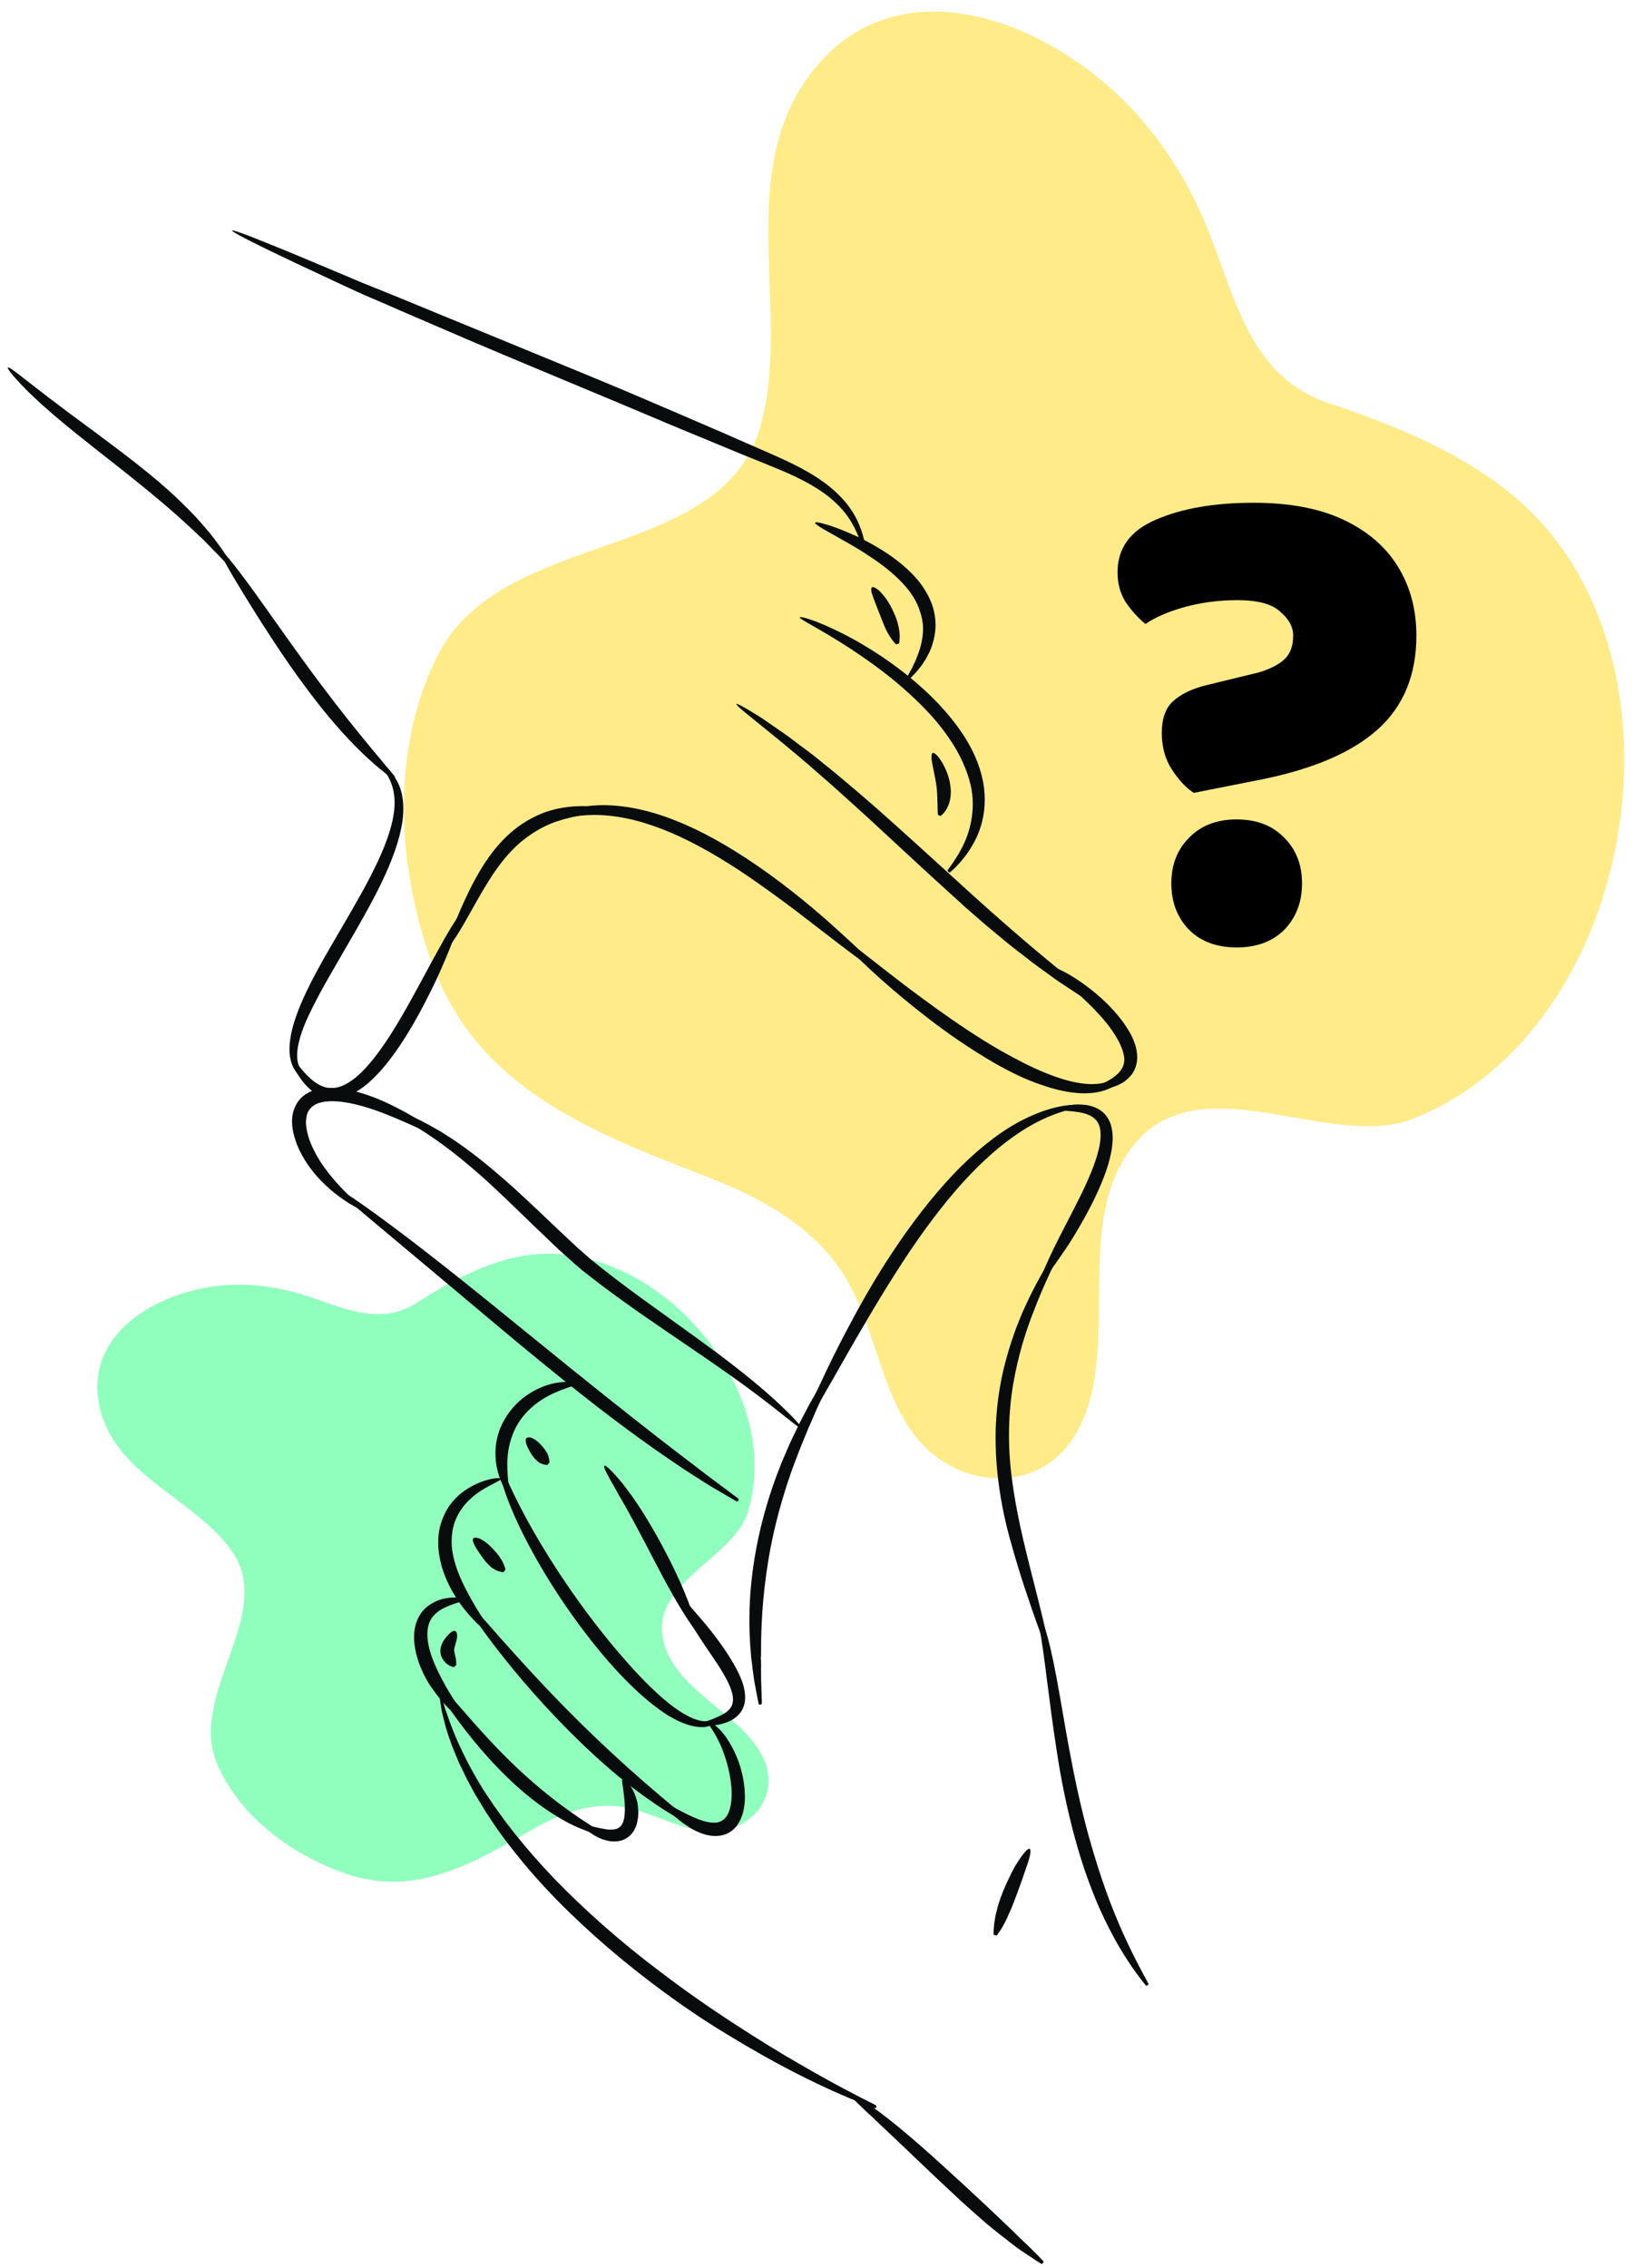 <svg width="417" height="579" viewBox="0 0 417 579" fill="none" xmlns="http://www.w3.org/2000/svg">
<mask id="mask0_2181_53" style="mask-type:alpha" maskUnits="userSpaceOnUse" x="0" y="0" width="417" height="579">
<rect width="417" height="579" fill="#D9D9D9"/>
</mask>
<g mask="url(#mask0_2181_53)">
<path d="M227.048 354.325C230.468 362.895 235.036 370.565 243.835 374.75C255.287 380.209 268.241 377.152 274.731 366.037C287.099 344.866 273.256 312.222 289.602 292.176C306.795 271.14 339.745 294.012 361.028 285.517C417.493 262.937 433.491 170.38 389.525 129.295C375.99 116.657 356.942 108.729 339.565 103.025C319.368 96.362 315.587 76.593 308.637 59.09C300.264 38.049 286.016 20.731 265.729 10.234C244.205 -0.891 219.703 -0.906 204.941 21.777C188.324 47.343 202.071 81.276 194.149 108.945C184.145 143.894 128.88 134.77 112.095 166.728C99.321 191.07 101.359 222.834 111.006 247.664C123.035 278.554 152.277 289.439 180.937 300.551C194.141 305.659 207.339 312.851 215.208 324.992C220.718 333.422 223.136 344.473 227.048 354.325Z" fill="#FFEB88"/>
<path d="M174.134 466.153C178.926 467.645 183.732 468.344 188.515 466.061C194.745 463.095 197.892 456.575 195.421 450.025C190.717 437.546 172.184 432.208 169.318 418.434C166.324 403.963 187.276 397.883 190.981 385.982C200.791 354.394 167.178 315.92 134.758 320.413C124.782 321.799 114.906 327.129 106.542 332.514C96.807 338.762 87.16 333.585 77.386 330.523C65.629 326.85 53.431 326.934 42.046 331.906C29.971 337.186 21.569 347.53 26.092 361.538C31.196 377.318 50.24 383.138 59.213 395.966C70.548 412.168 47.756 432.385 55.504 450.426C61.408 464.163 75.524 474.187 89.317 478.62C106.487 484.124 121.105 475.502 135.62 467.204C142.302 463.377 149.863 460.266 157.687 461.103C163.136 461.664 168.632 464.429 174.134 466.153Z" fill="#90FFBD"/>
<path d="M158.253 102.963C144.438 97.18 131.262 91.735 119.365 86.664C113.399 84.113 107.742 81.632 102.444 79.383C99.806 78.207 97.242 77.091 94.787 76.064C93.56 75.55 92.363 75 91.202 74.48C90.041 73.96 88.911 73.403 87.787 72.913C78.906 68.778 71.679 65.382 66.766 62.959C61.853 60.537 59.189 59.095 59.265 58.852C59.378 58.639 62.231 59.626 67.309 61.696C72.418 63.729 79.744 66.779 88.76 70.598C89.884 71.089 91.038 71.542 92.199 72.062C93.39 72.546 94.58 73.029 95.874 73.536C98.358 74.526 100.916 75.576 103.613 76.679C108.941 78.891 114.614 81.203 120.641 83.68C132.626 88.642 145.826 93.984 159.641 99.767C169.01 103.752 177.401 107.366 184.881 110.602C188.606 112.238 192.051 113.769 195.351 115.18C198.62 116.628 201.713 117.993 204.517 119.487C207.321 120.982 209.8 122.577 211.923 124.309C214.046 126.041 215.777 127.88 217.072 129.729C218.405 131.609 219.265 133.469 219.876 135.186C220.486 136.904 220.848 138.479 220.989 139.874C221.1 140.635 220.302 140.716 220.132 140.028C219.864 138.713 219.377 137.218 218.646 135.647C217.916 134.076 216.973 132.392 215.631 130.749C214.29 129.105 212.615 127.496 210.513 125.963C208.446 124.461 205.988 123.065 203.271 121.763C200.517 120.431 197.474 119.228 194.181 117.884C192.535 117.212 190.822 116.546 189 115.791C187.214 115.066 185.391 114.31 183.532 113.525C176.036 110.459 167.622 106.948 158.253 102.963Z" fill="#080C0D"/>
<path d="M233.322 152.556C232.269 150.783 230.868 149.213 229.45 147.812C227.995 146.382 226.458 145.128 224.934 144.007C223.41 142.886 221.863 141.867 220.426 140.939C218.959 140.047 217.595 139.178 216.317 138.502C213.786 137.047 211.687 135.883 210.227 135.058C208.796 134.195 208.034 133.635 208.147 133.422C208.26 133.209 209.18 133.351 210.806 133.824C212.432 134.297 214.697 135.108 217.474 136.337C218.878 136.933 220.361 137.655 221.924 138.504C223.488 139.352 225.131 140.327 226.825 141.465C228.518 142.602 230.195 143.909 231.863 145.452C233.493 146.966 235.085 148.751 236.341 150.874C237.191 152.298 237.914 153.803 238.298 155.275C238.542 156.022 238.616 156.753 238.757 157.478C238.827 157.84 238.831 158.209 238.865 158.541C238.869 158.91 238.902 159.242 238.906 159.611C238.88 162.333 238.143 164.658 237.351 166.45C236.87 167.338 236.486 168.183 236.015 168.835C235.783 169.195 235.58 169.517 235.378 169.84C235.139 170.133 234.9 170.426 234.691 170.682C234.482 170.938 234.273 171.194 234.064 171.451C233.855 171.707 233.639 171.897 233.46 172.116C233.065 172.526 232.73 172.862 232.425 173.161C232.276 173.344 231.653 172.837 231.766 172.624C231.962 172.235 232.157 171.846 232.442 171.347C232.585 171.097 232.697 170.884 232.87 170.598C233.012 170.349 233.118 170.069 233.254 169.753C233.39 169.438 233.562 169.151 233.698 168.835C233.834 168.519 234 168.167 234.099 167.821C234.43 167.116 234.652 166.321 234.94 165.52C235.406 163.827 235.808 161.839 235.689 159.669C235.692 159.367 235.635 159.137 235.571 158.842C235.544 158.576 235.481 158.28 235.454 158.014C235.297 157.459 235.236 156.861 234.976 156.283C234.605 154.944 234.048 153.759 233.322 152.556Z" fill="#080C0D"/>
<path d="M243.405 190.043C239.72 184.172 234.904 179.39 230.264 175.361C225.625 171.333 221.074 168.169 217.151 165.579C209.313 160.465 204.032 158.047 204.22 157.591C204.333 157.378 205.776 157.702 208.254 158.625C210.768 159.579 214.286 161.169 218.448 163.467C222.579 165.8 227.39 168.871 232.331 172.902C234.784 174.903 237.263 177.169 239.667 179.679C242.04 182.224 244.338 185.013 246.373 188.197C249.092 192.488 250.753 196.952 251.275 201.096C251.796 205.24 251.2 208.96 250.124 211.923C249.601 213.386 248.961 214.694 248.272 215.838C248.099 216.124 247.927 216.41 247.784 216.66C247.612 216.946 247.433 217.165 247.26 217.451C246.909 217.957 246.587 218.426 246.258 218.829C244.921 220.543 243.67 221.778 242.651 222.653C242.405 222.88 241.85 222.365 242.022 222.079C242.822 221.024 243.757 219.654 244.851 217.864C245.879 216.081 246.962 213.856 247.66 211.133C248.357 208.409 248.698 205.152 248.098 201.553C247.431 197.961 245.89 194.021 243.405 190.043Z" fill="#080C0D"/>
<path d="M242.483 227.941C235.015 221.179 228.038 214.634 221.632 208.738C220.008 207.291 218.45 205.837 216.936 204.48C215.385 203.093 213.907 201.766 212.466 200.468C210.995 199.207 209.627 197.97 208.266 196.798C207.601 196.194 206.905 195.627 206.276 195.053C205.617 194.515 204.958 193.978 204.366 193.434C194.339 184.95 187.745 180.18 188.066 179.711C188.216 179.528 189.992 180.489 193.146 182.452C193.901 182.946 194.826 183.457 195.734 184.137C196.672 184.78 197.684 185.483 198.732 186.216C199.816 186.979 200.967 187.735 202.169 188.654C203.37 189.573 204.608 190.522 205.948 191.494C206.637 191.995 207.259 192.502 207.985 193.033C208.644 193.57 209.339 194.138 210.035 194.705C211.426 195.84 212.92 196.998 214.391 198.258C215.862 199.519 217.436 200.803 219.016 202.154C220.597 203.504 222.184 204.921 223.838 206.331C230.401 212.112 237.474 218.612 244.905 225.345C265.077 243.812 277.735 253.406 283.624 257.845C283.99 258.143 283.586 258.789 283.16 258.563C281.553 257.618 279.484 256.418 276.946 254.896C275.692 254.117 274.321 253.182 272.847 252.223C272.092 251.729 271.337 251.235 270.508 250.681C269.717 250.157 268.881 249.537 268.046 248.917C267.211 248.296 266.309 247.683 265.401 247.003C264.493 246.323 263.518 245.649 262.603 244.903C261.621 244.163 260.669 243.387 259.651 242.617C258.633 241.848 257.572 240.982 256.51 240.116C254.417 238.347 252.118 236.532 249.828 234.482C248.65 233.46 247.472 232.438 246.22 231.356C245.029 230.201 243.741 229.09 242.483 227.941Z" fill="#080C0D"/>
<path d="M190.946 223.636C184.238 219.079 177.532 215.193 171.147 212.484C167.921 211.133 164.825 210.07 161.829 209.333C158.833 208.597 156.004 208.179 153.408 208.073C148.18 207.831 144.046 208.788 141.249 209.676C138.452 210.564 136.917 211.324 136.824 211.065C136.737 210.872 138.002 209.77 140.782 208.38C142.16 207.737 143.937 207.053 146.097 206.498C148.227 205.98 150.739 205.59 153.521 205.543C156.303 205.496 159.354 205.791 162.543 206.441C165.731 207.091 169.056 208.096 172.415 209.434C179.199 212.103 186.112 216.035 192.966 220.712C197.62 223.899 201.626 226.984 205.104 229.821C208.581 232.657 211.53 235.246 214.046 237.542C219.108 242.098 222.47 245.45 224.663 247.544C224.926 247.82 224.448 248.405 224.126 248.203C221.604 246.512 217.758 243.679 212.404 239.555C209.708 237.479 206.647 235.103 203.117 232.406C199.52 229.716 195.527 226.764 190.946 223.636Z" fill="#080C0D"/>
<path d="M253.94 271.366C247.769 267.795 242.243 263.958 237.365 260.222C232.524 256.517 228.301 252.95 224.833 249.877C217.964 243.725 214.138 239.446 214.474 239.11C214.839 238.738 219.201 242.357 226.452 247.967C230.062 250.79 234.391 254.078 239.315 257.607C244.203 261.106 249.686 264.848 255.71 268.299C263.87 272.943 270.778 275.835 276.223 276.558C278.949 276.953 281.275 276.717 283.089 276.063C283.548 275.949 283.963 275.739 284.348 275.566C284.727 275.326 285.112 275.153 285.424 274.919C285.58 274.803 285.773 274.716 285.929 274.6C286.085 274.483 286.241 274.367 286.367 274.287C286.649 274.09 286.858 273.834 287.141 273.637C287.386 273.411 287.972 273.889 287.8 274.175C287.59 274.431 287.388 274.754 287.149 275.047C287.03 275.193 286.91 275.339 286.725 275.493C286.605 275.639 286.419 275.792 286.263 275.909C285.958 276.208 285.549 276.485 285.178 276.791C284.769 277.068 284.331 277.381 283.849 277.597C281.906 278.634 279.178 279.213 276.111 279.088C273.043 278.963 269.611 278.236 265.92 276.932C262.133 275.671 258.181 273.789 253.94 271.366Z" fill="#080C0D"/>
<path d="M285.347 265.224C284.49 263.733 283.508 262.322 282.472 261.05C281.4 259.749 280.305 258.551 279.216 257.419C277.01 255.192 274.903 253.291 273.102 251.761C269.465 248.672 266.957 247.113 267.146 246.658C267.258 246.445 268.039 246.534 269.363 247.004C270.687 247.474 272.493 248.398 274.575 249.731C276.658 251.064 279.053 252.836 281.496 255.072C282.718 256.191 283.953 257.442 285.135 258.833C286.317 260.224 287.446 261.754 288.462 263.498C289.152 264.67 289.649 265.929 290.006 267.135C290.334 268.378 290.498 269.67 290.324 270.93C290.18 272.154 289.696 273.344 289.046 274.216C288.396 275.088 287.622 275.737 286.902 276.247C285.417 277.169 284.049 277.577 282.932 277.825C281.816 278.072 280.879 278.1 280.177 278.138C279.978 278.158 279.831 277.367 279.993 277.317C280.601 277.02 281.408 276.703 282.365 276.203C283.291 275.74 284.367 275.094 285.35 274.188C286.332 273.283 287.052 272.102 287.103 270.619C287.124 269.173 286.493 267.257 285.347 265.224Z" fill="#080C0D"/>
<path d="M35.718 123.59C30.959 119.708 26.264 116.122 22.062 112.754C17.829 109.423 14.089 106.311 11.024 103.567C4.893 98.079 1.707 94.138 2.012 93.838C2.377 93.466 6.168 96.74 12.643 101.657C15.88 104.115 19.733 107.014 24.049 110.169C28.371 113.39 33.126 116.903 37.994 120.874C44.583 126.249 49.406 131.098 52.732 135.091C53.601 136.044 54.307 137.047 55 137.917C55.663 138.823 56.282 139.633 56.792 140.354C57.788 141.898 58.587 143.159 59.19 144.139C59.35 144.391 58.726 144.858 58.536 144.642C57.747 143.815 56.732 142.743 55.49 141.426C54.855 140.785 54.145 140.085 53.393 139.288C52.641 138.492 51.815 137.635 50.857 136.793C47.209 133.268 42.264 128.868 35.718 123.59Z" fill="#080C0D"/>
<path d="M79.21 176.991C75.567 172.19 72.336 167.482 69.515 163.169C66.657 158.825 64.208 154.877 62.159 151.56C58.091 144.888 55.712 140.631 56.12 140.354C56.529 140.078 59.628 143.826 64.231 150.141C68.834 156.456 74.909 165.374 82.049 174.856C86.901 181.314 90.897 186.28 94.033 190.058C94.769 191.024 95.528 191.887 96.214 192.691C96.9 193.494 97.513 194.238 98.052 194.922C99.191 196.216 100.11 197.332 100.802 198.201C100.992 198.417 100.448 199.01 100.228 198.83C99.356 198.18 98.258 197.284 96.867 196.15C96.172 195.582 95.469 194.949 94.657 194.225C93.882 193.532 92.997 192.749 92.135 191.863C88.523 188.368 84.135 183.508 79.21 176.991Z" fill="#080C0D"/>
<path d="M84.573 241.414C88.143 235.243 91.651 229.448 94.455 223.993C97.266 218.604 99.402 213.519 100.3 209.131C100.749 206.936 100.879 204.909 100.673 203.217C100.498 201.489 100.017 200.061 99.467 198.941C99.207 198.364 98.894 197.925 98.647 197.48C98.371 197.072 98.138 196.76 97.942 196.477C97.519 195.95 97.315 195.601 97.442 195.521C97.531 195.411 97.884 195.577 98.463 195.988C98.785 196.19 99.085 196.496 99.487 196.824C99.83 197.226 100.276 197.651 100.669 198.215C101.455 199.344 102.252 200.908 102.654 202.882C103.085 204.819 103.079 207.069 102.79 209.516C102.109 214.386 100.103 219.76 97.385 225.408C94.668 231.056 91.204 236.947 87.633 243.118C82.743 251.504 78.947 258.1 77.073 263.461C76.17 266.138 75.705 268.502 75.93 270.393C76.025 271.323 76.311 272.167 76.652 272.871C76.738 273.064 76.855 273.22 76.905 273.383C77.022 273.539 77.101 273.665 77.218 273.821C77.415 274.103 77.641 274.349 77.867 274.594C78.094 274.84 77.586 275.462 77.293 275.223C77.037 275.014 76.714 274.812 76.415 274.507C76.268 274.387 76.115 274.201 75.969 274.082C75.852 273.926 75.699 273.74 75.546 273.554C75 272.804 74.536 271.877 74.252 270.731C73.69 268.505 73.879 265.732 74.616 262.737C76.096 256.812 79.682 249.8 84.573 241.414Z" fill="#080C0D"/>
<path d="M105.737 261.056C104.251 263.624 102.693 266.132 101.048 268.448C99.403 270.764 97.707 272.917 95.786 274.824C93.93 276.724 91.849 278.379 89.537 279.42C88.381 279.94 87.175 280.297 85.942 280.389C84.709 280.48 83.486 280.336 82.442 279.972C80.317 279.214 78.839 277.886 77.774 276.652C76.708 275.417 75.982 274.215 75.482 273.258C74.945 272.272 74.629 271.465 74.472 270.91C74.314 270.355 74.281 270.023 74.377 269.979C74.473 269.936 74.73 270.145 75.109 270.576C75.459 271.045 75.992 271.662 76.648 272.502C77.304 273.342 78.172 274.295 79.211 275.264C80.249 276.233 81.62 277.168 83.173 277.581C84.755 277.958 86.543 277.709 88.293 276.759C90.08 275.839 91.806 274.321 93.439 272.544C96.734 268.953 99.752 264.282 102.67 259.285C104.672 255.859 106.333 252.702 107.864 249.928C109.359 247.124 110.688 244.673 111.882 242.537C114.232 238.236 116.016 235.302 117.316 233.558C117.495 233.339 118.171 233.707 118.065 233.986C117.227 235.985 116.075 239.191 114.217 243.71C113.273 245.988 112.156 248.553 110.771 251.446C109.38 254.273 107.762 257.526 105.737 261.056Z" fill="#080C0D"/>
<path d="M133.515 214.523C129.976 217.367 127.316 220.927 125.114 224.374C122.912 227.82 121.162 231.087 119.593 233.831C118.062 236.605 116.706 238.791 115.681 240.272C114.656 241.752 113.919 242.431 113.743 242.348C113.53 242.236 113.834 241.265 114.477 239.655C115.149 238.009 116.086 235.664 117.338 232.784C118.591 229.904 120.151 226.422 122.296 222.746C124.441 219.07 127.26 215.091 131.231 211.868C133.93 209.68 136.77 208.217 139.361 207.282C141.988 206.378 144.404 206.032 146.435 205.859C150.569 205.574 153.382 206.162 155.164 206.518C155.37 206.564 155.348 207.339 155.082 207.366C153.317 207.511 150.512 207.662 146.764 208.445C144.894 208.87 142.764 209.388 140.475 210.325C138.349 211.212 135.938 212.599 133.515 214.523Z" fill="#080C0D"/>
<path d="M225.797 322.904C230.747 315.116 236.032 307.966 241.401 301.982C246.77 295.998 252.357 291.167 257.567 287.919C262.807 284.634 267.61 283.005 270.973 282.396C271.402 282.318 271.764 282.248 272.163 282.208C272.562 282.167 272.894 282.133 273.226 282.1C273.891 282.032 274.459 282.008 274.895 281.998C275.802 282.006 276.281 282.092 276.294 282.225C276.321 282.491 274.467 282.746 271.314 283.771C268.155 284.73 263.747 286.621 258.956 290.028C254.128 293.405 248.94 298.195 243.837 304.152C238.734 310.109 233.672 317.136 228.781 324.851C225.418 330.094 222.613 334.878 220.093 339.163C217.574 343.447 215.442 347.256 213.559 350.536C209.8 357.162 207.107 361.733 205.317 364.601C205.085 364.96 204.38 364.628 204.575 364.239C205.903 361.116 207.993 356.237 211.291 349.356C212.924 345.933 214.909 342.005 217.283 337.601C219.649 333.131 222.411 328.251 225.797 322.904Z" fill="#080C0D"/>
<path d="M275.912 305.262C277.914 301.164 279.686 297.124 280.555 293.443C281.008 291.618 281.165 289.856 280.95 288.4C280.735 286.945 280.052 285.839 279.011 285.172C277.999 284.469 276.756 284.125 275.629 283.938C274.502 283.75 273.484 283.652 272.673 283.6C270.985 283.502 270.041 283.464 270.014 283.198C269.957 282.969 270.89 282.572 272.635 282.227C273.492 282.073 274.585 281.928 275.898 281.963C277.211 281.998 278.707 282.182 280.374 283.053C281.189 283.474 281.994 284.131 282.583 284.978C283.203 285.788 283.643 286.818 283.847 287.838C284.329 289.938 284.139 292.038 283.75 294.16C282.935 298.372 281.147 302.582 279.062 306.856C277.611 309.757 276.215 312.215 274.895 314.431C273.606 316.609 272.385 318.479 271.271 320.07C269.079 323.28 267.45 325.426 266.448 326.804C266.299 326.987 265.623 326.619 265.7 326.376C266.305 324.737 267.362 322.246 269.055 318.75C270.749 315.254 273.122 310.85 275.912 305.262Z" fill="#080C0D"/>
<path d="M254.909 377.866C254.361 373.456 254.152 369.079 254.259 364.838C254.402 360.627 254.862 356.551 255.584 352.751C256.306 348.951 257.322 345.39 258.37 342.161C258.946 340.558 259.456 338.962 260.082 337.522C260.377 336.787 260.672 336.052 260.936 335.354C261.268 334.649 261.569 333.98 261.871 333.312C264.289 328.03 266.667 323.995 268.368 321.237C270.142 318.539 271.24 317.118 271.453 317.231C271.666 317.343 270.963 319.026 269.542 321.89C268.193 324.814 266.162 328.948 264.149 334.255C263.914 334.917 263.612 335.586 263.347 336.284C263.083 336.982 262.854 337.711 262.589 338.409C262.066 339.872 261.617 341.395 261.107 342.991C260.191 346.207 259.362 349.615 258.729 353.305C257.493 360.649 257.253 368.865 258.389 377.412C259.145 383.211 260.21 388.408 261.28 393C262.35 397.592 263.396 401.615 264.292 405.15C266.077 412.154 267.255 417.138 267.881 420.331C267.958 420.76 267.24 420.967 267.067 420.581C265.922 417.575 264.131 412.822 261.85 405.902C260.695 402.46 259.45 398.457 258.173 393.819C256.83 389.187 255.656 383.901 254.909 377.866Z" fill="#080C0D"/>
<path d="M192.672 397.813C193.871 390.439 195.796 383.596 198.001 377.531C198.259 376.766 198.553 376.031 198.848 375.296C199.143 374.561 199.371 373.833 199.703 373.128C200.299 371.724 200.865 370.357 201.438 369.057C202.011 367.756 202.621 366.486 203.208 365.318C203.516 364.716 203.758 364.121 204.036 363.556C204.314 362.99 204.629 362.455 204.908 361.889C205.471 360.825 206.005 359.797 206.509 358.806C207.049 357.844 207.529 356.956 208.017 356.134C208.504 355.313 208.962 354.528 209.36 353.816C209.757 353.104 210.199 352.488 210.543 351.916C212.026 349.651 212.945 348.449 213.158 348.562C213.37 348.675 212.877 350.101 211.784 352.563C211.512 353.195 211.211 353.863 210.85 354.605C210.525 355.376 210.134 356.155 209.786 357.029C209.372 357.911 208.995 358.822 208.521 359.777C208.083 360.761 207.653 361.812 207.163 362.936C206.914 363.465 206.672 364.06 206.424 364.589C206.182 365.184 205.94 365.78 205.699 366.375C205.215 367.565 204.672 368.829 204.165 370.123C203.659 371.417 203.159 372.777 202.629 374.173C202.364 374.872 202.099 375.57 201.871 376.298C201.643 377.027 201.348 377.762 201.12 378.49C199.174 384.462 197.369 391.159 196.209 398.26C194.612 407.991 194.331 415.809 194.339 421.851C194.343 422.22 194.347 422.589 194.285 422.965C194.288 423.334 194.292 423.702 194.326 424.035C194.364 424.736 194.365 425.407 194.329 426.049C194.36 426.684 194.324 427.325 194.348 427.894C194.342 428.499 194.367 429.067 194.384 429.569C194.467 431.709 194.509 433.451 194.548 434.823C194.552 435.192 193.791 435.303 193.72 434.941C193.453 433.625 193.108 431.881 192.722 429.737C192.602 429.212 192.541 428.614 192.451 428.053C192.39 427.454 192.293 426.826 192.195 426.198C192.128 425.534 192.06 424.869 191.956 424.175C191.923 423.842 191.882 423.443 191.812 423.081C191.808 422.712 191.738 422.35 191.734 421.981C191.187 415.926 191.042 407.883 192.672 397.813Z" fill="#080C0D"/>
<path d="M142.894 314.228C143.896 315.167 144.897 316.106 145.899 317.045C146.901 317.984 147.866 318.893 148.891 319.73C149.374 320.184 149.886 320.602 150.369 321.057C150.851 321.512 151.394 321.893 151.906 322.311C152.931 323.147 153.919 323.953 154.974 324.753C159.06 327.964 163.083 330.88 166.959 333.676C174.712 339.269 181.799 344.257 187.525 348.746C193.282 353.198 197.708 357.113 200.617 359.974C202.102 361.368 203.16 362.536 203.883 363.369C204.569 364.173 204.918 364.641 204.829 364.751C204.434 365.16 197.874 359.077 186.052 350.775C180.19 346.603 172.99 341.827 165.082 336.351C161.146 333.628 157.02 330.689 152.838 327.521C151.783 326.722 150.758 325.886 149.703 325.086C149.191 324.668 148.649 324.287 148.129 323.802C147.617 323.384 147.098 322.9 146.585 322.482C145.554 321.579 144.552 320.64 143.52 319.737C142.488 318.835 141.516 317.859 140.478 316.89C134.98 311.673 130.236 306.95 125.863 302.895C121.49 298.84 117.493 295.519 113.86 292.799C106.593 287.358 100.902 284.545 97.207 282.872C96.715 282.653 96.973 281.888 97.495 282.07C98.466 282.375 99.546 282.769 100.833 283.209C101.179 283.308 101.459 283.414 101.811 283.58C102.127 283.716 102.443 283.851 102.825 283.98C103.494 284.282 104.229 284.577 105 284.901C105.772 285.226 106.521 285.653 107.329 286.008C107.718 286.203 108.144 286.429 108.569 286.654C108.782 286.767 108.995 286.88 109.208 286.992C109.421 287.105 109.634 287.218 109.847 287.33C110.705 287.848 111.593 288.328 112.554 288.869C113.486 289.446 114.388 290.059 115.356 290.666C119.241 293.226 123.467 296.491 128.033 300.459C132.556 304.331 137.432 309.041 142.894 314.228Z" fill="#080C0D"/>
<path d="M74.655 284.959C74.885 283.257 75.647 281.501 76.928 280.229C78.246 278.988 79.854 278.287 81.369 277.999C82.914 277.675 84.39 277.659 85.776 277.754C87.162 277.848 88.495 278.082 89.732 278.359C94.752 279.529 98.843 281.464 102.213 283.237C105.546 284.98 108.098 286.635 109.834 287.869C111.534 289.073 112.39 289.893 112.307 290.069C112.194 290.282 111.077 289.858 109.181 289.043C107.286 288.228 104.568 286.926 101.166 285.492C97.8 284.088 93.706 282.455 89.082 281.548C86.791 281.142 84.315 280.89 82.148 281.378C81.032 281.626 80.105 282.089 79.435 282.762C78.764 283.434 78.32 284.352 78.199 285.472C77.985 287.005 78.317 288.616 78.737 290.118C79.195 291.65 79.839 293.028 80.505 294.303C81.875 296.884 83.463 298.972 84.915 300.705C87.855 304.201 90.321 306.334 91.872 307.721C92.092 307.9 91.621 308.553 91.408 308.44C90.453 307.966 89.279 307.313 87.871 306.348C86.464 305.383 84.794 304.142 83.046 302.473C81.299 300.803 79.408 298.712 77.716 295.929C76.903 294.535 76.04 292.977 75.489 291.186C74.864 289.336 74.389 287.303 74.655 284.959Z" fill="#080C0D"/>
<path d="M144.16 352.509C135.864 345.863 128.157 339.393 121.145 333.491C114.134 327.588 107.787 322.289 102.466 317.827C91.861 308.931 85.199 303.497 85.461 303.101C85.759 302.735 92.922 307.481 103.982 315.893C109.513 320.1 116.008 325.215 123.139 330.972C130.27 336.728 138.104 343.118 146.333 349.77C157.557 358.804 166.498 365.854 173.449 371.158C174.321 371.809 175.126 372.466 175.961 373.086C176.76 373.676 177.558 374.267 178.29 374.864C179.748 375.992 181.162 377.023 182.4 377.972C184.905 379.833 186.905 381.343 188.466 382.494C188.868 382.822 188.464 383.467 188.001 383.212C186.292 382.244 184.149 380.984 181.435 379.38C180.107 378.541 178.64 377.649 177.093 376.631C176.301 376.107 175.48 375.619 174.615 375.035C173.786 374.482 172.885 373.868 171.983 373.254C164.704 368.353 155.421 361.573 144.16 352.509Z" fill="#080C0D"/>
<path d="M127.755 364.548C129.046 361.395 131.166 358.796 133.434 356.988C135.701 355.18 138.073 354.066 140.159 353.452C142.246 352.837 143.98 352.728 145.16 352.776C145.765 352.782 146.244 352.868 146.523 352.974C146.833 353.043 146.979 353.162 146.993 353.295C147.046 353.827 144.528 354.15 141.037 355.814C139.31 356.66 137.344 357.8 135.535 359.494C133.689 361.159 132.06 363.305 131.017 365.929C129.597 369.464 129.478 372.599 129.558 375.041C129.638 377.484 129.917 379.235 130.031 380.365C130.045 380.498 129.334 380.772 129.254 380.646C128.651 379.666 127.678 378.019 127.039 375.364C126.705 374.055 126.477 372.467 126.524 370.615C126.541 368.8 126.9 366.716 127.755 364.548Z" fill="#080C0D"/>
<path d="M152.605 420.848C143.169 409.249 136.272 397.526 132.151 388.678C130.09 384.254 128.732 380.463 128.027 377.816C127.322 375.168 127.196 373.602 127.426 373.545C127.655 373.489 128.232 374.874 129.322 377.348C130.413 379.823 132.076 383.314 134.353 387.548C138.935 395.98 146.058 407.277 155.304 418.661C161.627 426.379 167.106 432.068 171.831 435.617C174.227 437.389 176.399 438.612 178.298 439.125C180.233 439.667 181.844 439.335 182.877 438.593C183.159 438.396 183.722 438.977 183.38 439.247C182.895 439.766 182.138 440.246 181.198 440.576C180.258 440.906 179.158 440.985 177.964 440.803C175.584 440.508 173.02 439.391 170.335 437.75C165.019 434.328 159.045 428.723 152.605 420.848Z" fill="#080C0D"/>
<path d="M185.261 421.396C186.251 422.873 187.174 424.358 187.963 425.855C188.753 427.353 189.484 428.924 189.918 430.559C190.102 431.38 190.256 432.237 190.277 433.108C190.299 433.978 190.187 434.863 189.869 435.701C189.581 436.502 189.087 437.257 188.536 437.783C188.022 438.339 187.427 438.769 186.856 439.095C185.677 439.719 184.634 440.026 183.68 440.223C182.727 440.421 181.929 440.502 181.258 440.503C179.951 440.535 179.23 440.373 179.173 440.144C179.146 439.878 179.82 439.574 180.99 439.187C181.574 438.993 182.285 438.72 183.056 438.373C183.827 438.026 184.723 437.599 185.474 437.053C186.254 436.47 186.851 435.738 187.059 434.811C187.304 433.913 187.153 432.753 186.759 431.517C186.365 430.282 185.691 428.94 184.915 427.575C184.138 426.21 183.259 424.822 182.276 423.411C179.672 419.579 177.54 416.438 176.14 413.894C174.711 411.387 173.91 409.453 173.45 408.224C173.4 408.062 174.03 407.662 174.177 407.781C175.046 408.734 176.404 410.208 178.272 412.402C180.169 414.559 182.54 417.408 185.261 421.396Z" fill="#080C0D"/>
<path d="M167.37 398.937C163.821 392.078 160.581 385.961 157.989 381.591C156.822 379.359 155.71 377.659 155.073 376.347C154.406 375.071 154.126 374.294 154.348 374.171C154.571 374.047 155.157 374.525 156.202 375.561C157.18 376.603 158.612 378.136 160.134 380.231C163.267 384.312 166.972 390.382 170.529 397.307C172.955 402.03 174.623 405.889 175.767 408.896C176.942 411.865 177.636 414.078 178.044 415.447C178.094 415.609 177.426 415.979 177.31 415.823C176.421 414.671 175.155 412.785 173.499 410.032C171.806 407.25 169.79 403.593 167.37 398.937Z" fill="#080C0D"/>
<path d="M112.81 399.907C112.232 397.851 111.883 395.737 111.903 393.62C111.893 391.539 112.289 389.485 113.015 387.699C113.703 385.883 114.685 384.306 115.833 383.048C116.944 381.76 118.186 380.761 119.388 380.035C121.786 378.516 123.968 377.858 125.447 377.54C126.201 377.363 126.77 377.339 127.205 377.328C127.61 377.354 127.817 377.4 127.86 377.497C127.873 377.63 127.724 377.813 127.375 378.016C127.027 378.219 126.515 378.472 125.878 378.806C124.602 379.472 122.719 380.436 120.83 382.004C118.941 383.572 117.024 385.848 116.044 388.768C115.558 390.261 115.321 391.897 115.326 393.608C115.332 395.32 115.647 397.101 116.169 398.928C116.89 401.407 117.844 403.526 118.807 405.409C119.77 407.292 120.707 408.91 121.52 410.304C123.212 413.087 124.551 415.033 125.321 416.331C125.437 416.487 124.857 417.05 124.674 416.901C123.502 415.945 121.672 414.452 119.425 411.826C118.316 410.495 117.084 408.941 115.944 406.976C114.775 405.046 113.631 402.711 112.81 399.907Z" fill="#080C0D"/>
<path d="M149.218 445.702C139.516 436.446 131.658 427.171 126.317 420.192C120.975 413.214 118.187 408.561 118.529 408.291C118.937 408.015 122.44 412.091 128.206 418.624C134.002 425.12 142.055 434.006 151.611 443.142C158.118 449.365 163.466 454.093 167.652 457.63C169.715 459.435 171.539 460.862 173.047 462.152C174.547 463.377 175.822 464.355 176.744 465.168C177 465.377 176.595 466.023 176.279 465.887C175.178 465.294 173.761 464.564 172.081 463.56C170.431 462.518 168.362 461.318 166.113 459.666C161.532 456.539 155.835 452.014 149.218 445.702Z" fill="#080C0D"/>
<path d="M185.433 463.783C186.262 462.691 186.632 461.042 186.773 459.45C186.913 457.858 186.811 456.189 186.59 454.667C186.176 451.587 185.325 448.819 184.461 446.591C182.696 442.103 180.532 439.972 180.831 439.606C180.98 439.423 181.782 439.711 182.887 440.673C184.021 441.599 185.43 443.235 186.706 445.557C187.976 447.812 189.18 450.745 189.796 454.174C190.105 455.889 190.293 457.75 190.193 459.741C190.125 460.721 189.997 461.775 189.699 462.813C189.402 463.85 188.971 464.901 188.238 465.949C187.737 466.638 187.126 467.237 186.399 467.68C185.672 468.123 184.895 468.403 184.17 468.544C182.655 468.832 181.292 468.635 180.188 468.344C177.907 467.702 176.257 466.661 174.886 465.726C172.175 463.819 170.693 462.122 169.744 461.044C169.628 460.888 170.106 460.302 170.282 460.385C171.523 461.031 173.452 462.178 176.169 463.48C177.543 464.113 179.159 464.822 180.905 465.149C181.759 465.297 182.673 465.372 183.457 465.158C184.205 464.915 184.872 464.545 185.433 463.783Z" fill="#080C0D"/>
<path d="M274.59 469.576C272.408 461.638 270.888 453.936 269.841 446.925C268.727 439.92 267.983 433.583 267.281 428.316C266.609 423.012 266.044 418.772 265.481 415.874C264.949 412.94 264.521 411.372 264.78 411.279C264.973 411.192 265.859 412.646 266.791 415.54C267.752 418.397 268.759 422.693 269.727 427.933C271.736 438.473 273.722 453.078 277.986 468.627C279.463 473.916 280.945 478.6 282.44 482.746C283.899 486.862 285.4 490.403 286.75 493.455C289.518 499.554 291.781 503.655 293.224 506.295C293.427 506.644 292.766 507.08 292.533 506.768C290.652 504.441 287.744 500.606 284.452 494.629C282.836 491.603 281.069 488.089 279.404 483.927C277.74 479.765 276.081 474.998 274.59 469.576Z" fill="#080C0D"/>
<path d="M107.48 425.797C106.809 424.152 106.272 422.495 106 420.81C105.692 419.095 105.62 417.39 105.923 415.748C106.19 414.076 106.905 412.526 107.891 411.318C108.876 410.11 110.078 409.384 111.198 408.834C111.487 408.704 111.746 408.61 112.035 408.48C112.294 408.387 112.589 408.323 112.849 408.23C113.108 408.136 113.374 408.109 113.603 408.052C113.832 407.996 114.098 407.969 114.297 407.948C115.221 407.787 115.995 407.81 116.63 407.779C117.913 407.85 118.605 408.048 118.595 408.284C118.622 408.55 117.941 408.787 116.802 409.138C115.699 409.518 114.005 410.026 112.394 411.029C111.607 411.545 110.804 412.231 110.25 413.059C109.666 413.924 109.302 414.969 109.187 416.155C108.928 418.565 109.631 421.516 110.828 424.383C111.635 426.382 112.549 428.103 113.375 429.63C114.202 431.158 115.008 432.486 115.727 433.622C117.137 435.93 118.206 437.534 118.882 438.573C118.962 438.699 118.448 439.255 118.272 439.172C117.23 438.506 115.597 437.295 113.669 435.174C112.69 434.132 111.655 432.86 110.592 431.323C109.47 429.859 108.41 428.019 107.48 425.797Z" fill="#080C0D"/>
<path d="M132.223 456.223C124.908 449.646 119.433 442.681 115.72 437.518C112.036 432.318 110.143 428.884 110.485 428.614C110.894 428.338 113.537 431.226 117.645 435.979C121.784 440.696 127.453 447.272 134.542 453.603C139.341 457.884 143.414 460.962 146.661 463.185C147.057 463.447 147.423 463.745 147.819 464.007C148.215 464.269 148.574 464.501 148.934 464.733C149.652 465.198 150.298 465.602 150.876 466.014C152.087 466.697 153.055 467.303 153.811 467.797C154.023 467.91 153.729 468.645 153.486 468.569C152.655 468.318 151.514 467.997 150.124 467.534C149.426 467.269 148.721 466.937 147.919 466.649C147.5 466.49 147.111 466.295 146.655 466.106C146.23 465.881 145.804 465.655 145.348 465.467C141.729 463.551 137.241 460.682 132.223 456.223Z" fill="#080C0D"/>
<path d="M162.866 464.394C162.685 465.587 162.304 466.801 161.475 467.892C160.676 468.947 159.444 469.71 158.291 469.928C157.108 470.182 156.091 470.084 155.2 469.906C154.751 469.784 154.338 469.691 153.956 469.562C153.78 469.479 153.574 469.433 153.397 469.35C153.221 469.267 153.045 469.184 152.905 469.131C151.634 468.522 150.696 467.878 150.104 467.334C149.511 466.79 149.272 466.411 149.384 466.198C149.497 465.986 149.999 465.968 150.72 466.13C151.472 466.255 152.443 466.56 153.673 466.77C153.842 466.787 153.982 466.84 154.151 466.856C154.321 466.873 154.461 466.926 154.63 466.942C154.939 467.011 155.278 467.044 155.581 467.047C156.222 467.083 156.887 467.015 157.442 466.858C157.96 466.671 158.369 466.395 158.72 465.889C159.042 465.42 159.307 464.721 159.425 463.904C159.583 462.813 159.572 461.706 159.537 460.703C159.502 459.699 159.378 458.805 159.297 458.008C159.105 456.449 158.917 455.259 158.843 454.528C158.83 454.395 159.534 454.055 159.577 454.152C160.14 454.733 160.972 455.655 161.775 457.286C162.159 458.087 162.526 459.057 162.78 460.239C162.931 461.399 163.139 462.788 162.866 464.394Z" fill="#080C0D"/>
<path d="M166.583 506.32C156.255 498.505 147.059 490.272 139.376 482.054C135.535 477.945 132.128 473.825 129.105 469.834C128.362 468.802 127.626 467.836 126.92 466.833C126.214 465.83 125.574 464.821 124.941 463.878C124.622 463.373 124.308 462.935 123.989 462.43C123.705 461.955 123.386 461.45 123.102 460.975C122.536 460.026 121.97 459.076 121.41 458.193C120.88 457.273 120.417 456.346 119.923 455.456C119.677 455.011 119.43 454.566 119.22 454.151C119.01 453.736 118.794 453.254 118.584 452.839C118.193 451.972 117.773 451.142 117.353 450.311C116.97 449.511 116.683 448.667 116.336 447.896C116.019 447.089 115.709 446.348 115.399 445.608C115.155 444.86 114.882 444.149 114.645 443.468C114.408 442.787 114.207 442.136 114.007 441.485C113.777 440.87 113.679 440.242 113.522 439.688C113.238 438.541 112.967 437.528 112.777 436.641C112.616 435.717 112.505 434.956 112.408 434.328C112.25 433.102 112.182 432.437 112.315 432.424C112.448 432.41 112.678 433.025 113.066 434.194C113.259 434.779 113.503 435.526 113.723 436.377C114.011 437.221 114.378 438.191 114.758 439.294C116.347 443.699 119.054 449.87 123.465 456.943C124.025 457.826 124.651 458.703 125.247 459.616C125.561 460.054 125.844 460.529 126.157 460.968C126.47 461.406 126.82 461.874 127.133 462.312C127.795 463.219 128.465 464.192 129.164 465.128C129.864 466.064 130.629 466.994 131.365 467.96C134.405 471.781 137.865 475.761 141.693 479.737C149.379 487.653 158.494 495.76 168.706 503.419C175.62 508.694 182.042 513.078 187.9 516.882C193.722 520.656 198.915 523.856 203.516 526.511C212.687 531.859 219.273 535.22 223.517 537.341C224.082 537.619 223.751 538.324 223.192 538.112C218.759 536.447 211.829 533.658 202.299 528.75C197.549 526.277 192.177 523.297 186.199 519.64C180.125 516.026 173.6 511.618 166.583 506.32Z" fill="#080C0D"/>
<path d="M244.671 561.181C236.817 553.92 229.953 547.163 224.841 542.444C223.577 541.229 222.458 540.134 221.427 539.232C220.425 538.293 219.569 537.473 218.86 536.773C217.479 535.402 216.786 534.532 216.936 534.349C217.085 534.166 218.076 534.67 219.726 535.711C220.555 536.265 221.53 536.938 222.687 537.761C223.845 538.583 225.083 539.532 226.467 540.6C232.041 544.903 239.246 551.39 247.064 558.621C249.733 561.104 252.103 563.28 254.187 565.285C256.27 567.289 258.121 568.982 259.692 570.568C260.101 570.963 260.474 571.328 260.847 571.693C261.219 572.058 261.556 572.394 261.922 572.692C262.594 573.363 263.223 573.937 263.786 574.518C264.904 575.613 265.803 576.529 266.445 577.236C266.598 577.422 266.157 578.037 265.908 577.895C265.05 577.377 264.008 576.711 262.674 575.805C261.992 575.371 261.303 574.87 260.512 574.346C260.116 574.084 259.72 573.822 259.317 573.494C258.914 573.165 258.482 572.873 258.043 572.515C256.292 571.148 254.256 569.609 252.016 567.721C249.843 565.826 247.341 563.663 244.671 561.181Z" fill="#080C0D"/>
<path d="M239.244 201.645C239.038 199.283 238.439 197.027 238.131 195.312C237.786 193.568 237.738 192.431 238.153 192.221C238.605 192.041 239.46 192.861 240.42 194.375C240.899 195.132 241.406 196.155 241.86 197.318C242.314 198.48 242.655 199.856 242.773 201.355C242.916 203.422 242.479 205.078 241.886 206.179C241.78 206.458 241.571 206.714 241.458 206.927C241.279 207.147 241.166 207.359 241.017 207.543C240.682 207.879 240.436 208.105 240.221 208.295C240.161 208.368 239.486 208 239.479 207.934C239.452 207.668 239.448 207.299 239.444 206.93C239.424 206.731 239.434 206.495 239.413 206.295C239.423 206.059 239.433 205.823 239.406 205.557C239.364 204.487 239.369 203.211 239.244 201.645Z" fill="#080C0D"/>
<path d="M136.308 372.073C135.418 370.921 134.905 369.832 134.558 369.061C134.415 368.639 134.278 368.284 134.244 367.952C134.21 367.619 134.25 367.347 134.399 367.164C134.549 366.981 134.808 366.887 135.147 366.92C135.486 366.953 135.935 367.075 136.367 367.367C137.292 367.877 138.264 368.853 139.08 369.945C139.356 370.354 139.553 370.636 139.719 370.955C139.886 371.274 140.016 371.563 140.08 371.858C140.237 372.413 140.321 372.908 140.324 373.277C140.331 373.344 139.853 373.93 139.787 373.936C139.418 373.94 138.88 373.928 138.211 373.626C137.895 373.49 137.572 373.288 137.243 373.019C136.95 372.78 136.614 372.445 136.308 372.073Z" fill="#080C0D"/>
<path d="M124.109 398.761C122.883 397.273 122.077 395.945 121.437 394.936C121.278 394.683 121.184 394.424 121.061 394.202C120.938 393.979 120.851 393.786 120.831 393.587C120.724 393.195 120.727 392.893 120.876 392.71C121.025 392.527 121.321 392.463 121.733 392.555C121.939 392.602 122.145 392.648 122.425 392.754C122.564 392.807 122.704 392.86 122.814 392.949C122.954 393.002 123.063 393.092 123.24 393.175C124.414 393.828 125.685 395.109 126.867 396.5C127.254 396.998 127.597 397.399 127.843 397.844C128.12 398.253 128.323 398.602 128.46 398.957C128.8 399.661 128.993 400.246 129.07 400.675C129.077 400.741 128.599 401.327 128.533 401.333C128.127 401.307 127.479 401.205 126.671 400.851C126.282 400.655 125.886 400.393 125.417 400.072C124.971 399.647 124.525 399.222 124.109 398.761Z" fill="#080C0D"/>
<path d="M225.427 158.796C224.527 156.537 223.713 154.471 223.116 152.887C223.029 152.694 223.009 152.495 222.922 152.302C222.872 152.139 222.785 151.947 222.735 151.784C222.635 151.458 222.541 151.199 222.514 150.933C222.431 150.438 222.463 150.099 222.649 149.946C222.835 149.793 223.181 149.892 223.643 150.147C223.893 150.29 224.112 150.469 224.405 150.708C224.552 150.827 224.698 150.947 224.815 151.103C224.931 151.259 225.114 151.408 225.231 151.564C226.472 152.882 227.729 155.004 228.723 157.522C229.4 159.233 229.608 160.622 229.723 161.751C229.801 162.851 229.682 163.669 229.603 164.214C229.61 164.281 228.863 164.525 228.789 164.465C228.417 164.1 227.884 163.482 227.288 162.569C226.655 161.626 226.025 160.381 225.427 158.796Z" fill="#080C0D"/>
<path d="M112.503 422.03C112.439 421.735 112.472 421.396 112.475 421.093C112.478 420.791 112.547 420.482 112.653 420.202C112.729 419.959 112.835 419.68 112.948 419.467C112.971 419.364 113.061 419.254 113.084 419.151C113.143 419.078 113.167 418.975 113.226 418.902C113.661 418.22 114.049 417.744 114.414 417.371C115.144 416.626 115.768 416.159 116.224 416.348C116.679 416.537 116.857 417.291 116.639 418.455C116.53 419.037 116.325 419.662 116.15 420.25L116.103 420.456L116.057 420.662C116.004 420.802 116.011 420.869 115.988 420.972C115.972 421.141 115.955 421.311 116.005 421.474C116.059 422.005 116.31 422.819 116.407 423.447C116.474 424.112 116.565 424.674 116.473 425.086C116.479 425.152 115.855 425.618 115.819 425.589C115.436 425.46 114.884 425.314 114.232 424.843C113.909 424.641 113.603 424.269 113.26 423.867C113.1 423.615 112.94 423.363 112.81 423.074C112.687 422.851 112.55 422.496 112.503 422.03Z" fill="#080C0D"/>
<path d="M255.623 484.158C256.001 483.246 256.312 482.342 256.696 481.497C257.081 480.652 257.435 479.844 257.826 479.066C258.187 478.324 258.548 477.582 258.916 476.907C259.284 476.232 259.659 475.623 260.011 475.117C261.433 472.925 262.522 471.74 262.948 471.966C263.373 472.191 263.1 473.797 262.266 476.164C261.849 477.348 261.355 478.775 260.839 480.304C260.551 481.106 260.263 481.907 259.945 482.745C259.628 483.583 259.316 484.488 258.969 485.363C258.522 486.583 258.061 487.671 257.617 488.589C257.21 489.536 256.826 490.381 256.428 491.093C255.699 492.51 254.989 493.455 254.548 494.071C254.488 494.144 253.76 493.915 253.716 493.819C253.709 493.081 253.757 491.901 253.994 490.266C254.112 489.448 254.29 488.557 254.588 487.519C254.789 486.525 255.176 485.378 255.623 484.158Z" fill="#080C0D"/>
<path d="M322.402 198.922L304.844 202.399C302.874 201.124 301.019 199.154 299.281 196.488C297.543 193.823 296.673 190.694 296.673 187.101C296.673 183.508 297.601 180.843 299.455 179.104C301.425 177.25 304.264 175.859 307.973 174.932L321.532 171.629C324.546 170.702 326.747 169.543 328.138 168.153C329.529 166.762 330.224 164.792 330.224 162.242C330.224 160.04 329.123 158.012 326.921 156.158C324.835 154.188 321.185 153.203 315.97 153.203C311.334 153.203 306.872 153.782 302.584 154.941C298.412 156.1 295.051 157.548 292.501 159.287C290.647 157.78 288.967 155.926 287.46 153.724C286.069 151.522 285.374 148.972 285.374 146.075C285.374 139.933 288.619 135.471 295.109 132.69C301.715 129.792 310.059 128.344 320.142 128.344C329.297 128.344 336.946 129.792 343.088 132.69C349.231 135.587 353.866 139.585 356.995 144.684C360.124 149.784 361.689 155.636 361.689 162.242C361.689 172.325 358.386 180.321 351.78 186.232C345.29 192.026 335.497 196.256 322.402 198.922ZM299.107 225.519C299.107 220.768 300.614 216.885 303.627 213.872C306.64 210.743 310.696 209.178 315.796 209.178C320.895 209.178 324.951 210.743 327.964 213.872C330.978 216.885 332.484 220.768 332.484 225.519C332.484 230.271 330.978 234.211 327.964 237.34C324.951 240.353 320.895 241.86 315.796 241.86C310.696 241.86 306.64 240.353 303.627 237.34C300.614 234.211 299.107 230.271 299.107 225.519Z" fill="black"/>
</g>
</svg>

